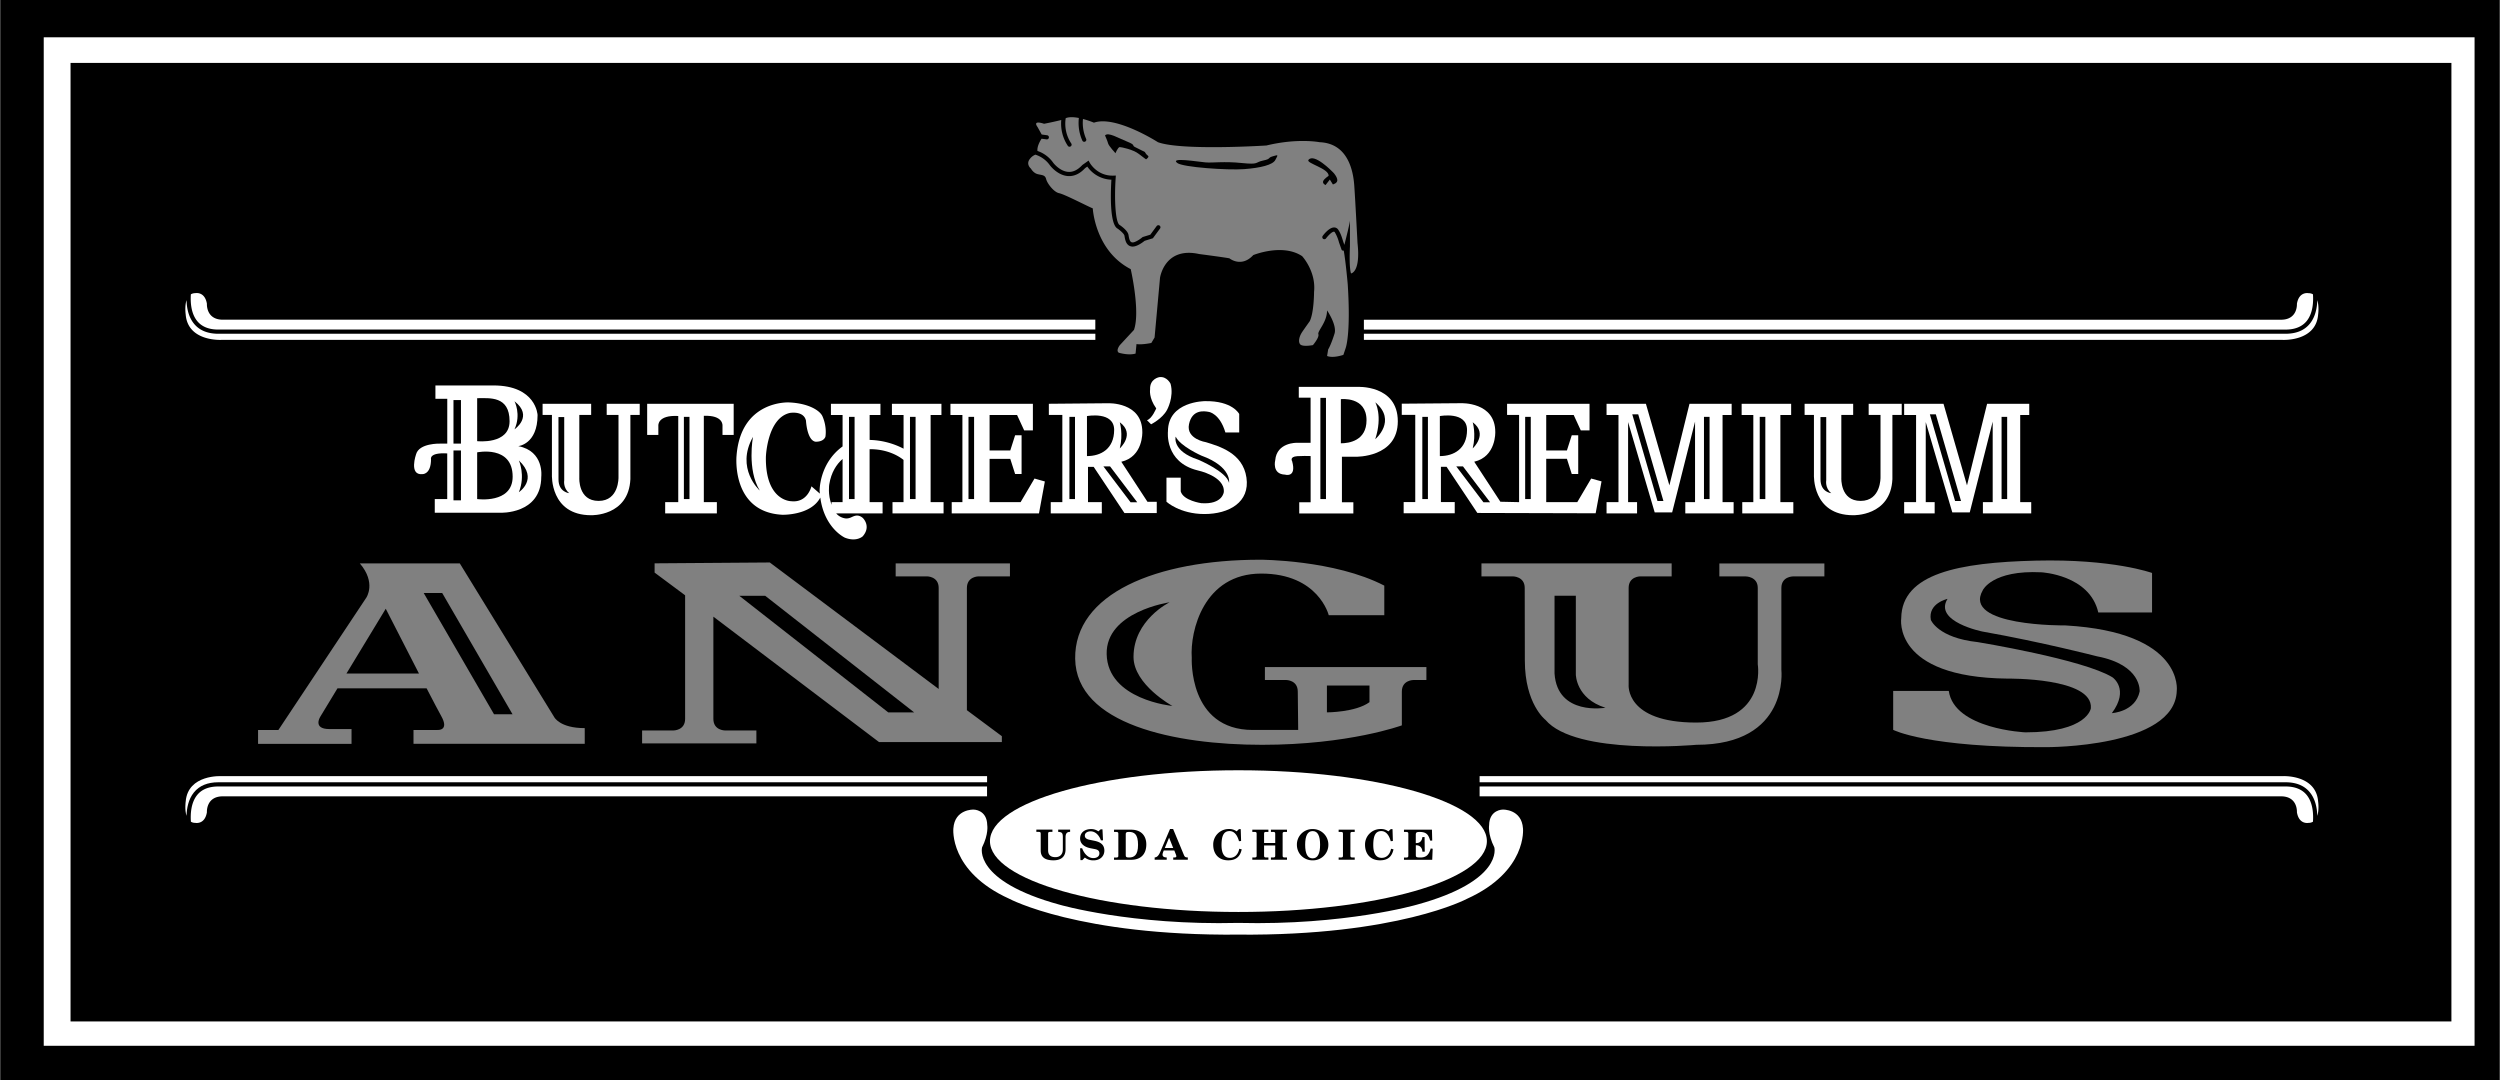 <svg xmlns="http://www.w3.org/2000/svg" width="2500" height="1080" viewBox="0 0 60.783 26.263"><path d="M0 0h60.783v26.263H0z"/><path fill="#fff" d="M1.058.907H60.17v24.524H1.058z"/><path d="M59.607 1.53v23.309H1.71V1.53h57.897z"/><path fill="#fff" d="M43.289 12.211v-2.12h.262v-.272h-1.204v.272h.284v2.12h-.269v.273h1.242v-.273zM38.688 11.637l-.338.574h-.755v-1.054h.503l.118.37h.157v-.943h-.157l-.118.37h-.503v-.862h.668l.173.375h.212v-.648h-2.005v.272h.292v2.12l-.455-.01-.636-.973c.537-.125.512-.724.512-.724 0-.736-.836-.699-.836-.699l-1.438.012v.272h.328v2.12h-.282v.273h1.242v-.273h-.336v-.858h.137l.749 1.123 2.877.008.143-.776-.252-.069z"/><path d="M33.006 5.911s-.053-1.029-.079-1.398-.158-1.028-.844-1.055c0 0-.527-.105-1.292.08 0 0-2.058.132-2.638-.08 0 0-1.028-.66-1.556-.475 0 0-.12-.051-.267-.09a.96.96 0 0 0 .077.485.05.05 0 0 1-.026.066.05.05 0 0 1-.067-.026 1.049 1.049 0 0 1-.084-.549c-.117-.023-.237-.03-.32.005a.867.867 0 0 0 .136.616.05.05 0 0 1-.016.07.05.05 0 0 1-.07-.016.974.974 0 0 1-.158-.626 7.892 7.892 0 0 1-.419.092s-.29-.105-.158.079l.101.182.132.018a.05.05 0 0 1 .043.057.05.05 0 0 1-.057.043l-.121-.016c-.043.066-.112.191-.1.298a.765.765 0 0 1 .387.292c.002.002.16.207.368.217.114.006.225-.048.337-.168l.151-.107.027.05c.007.014.186.33.58.316l.056-.002-.004.056c-.035.507-.009 1.089.097 1.146.033.022.198.137.215.243l.002.012c.016.094.031.161.09.169.056.008.176-.067.243-.123l.008-.007.188-.058.154-.21a.052.052 0 0 1 .071-.011.05.05 0 0 1 .021.041.05.05 0 0 1-.01.03l-.174.237-.201.062c-.043.035-.199.155-.314.139-.136-.02-.159-.16-.175-.253l-.002-.012c-.008-.045-.108-.131-.168-.172-.131-.071-.162-.449-.162-.782 0-.16.007-.306.013-.406a.747.747 0 0 1-.586-.319l-.054.038c-.126.136-.264.2-.409.193-.255-.013-.435-.247-.446-.262a.687.687 0 0 0-.353-.259.304.304 0 0 0-.134.103c-.105.132.026.237.026.237s.056.106.161.133.182.016.208.121.185.316.316.343c.132.026.686.316.818.369 0 0 .053 1.029.923 1.478 0 0 .237 1.029.079 1.477l-.343.37s-.105.132-.026.185c0 0 .235.073.408.021l.022-.231c.133.022.361-.027.361-.027l.079-.132.132-1.451s.106-.765.95-.58c0 0 .606.079.738.105 0 0 .29.237.58-.079 0 0 .712-.291 1.188.026 0 0 .343.369.29.87 0 0 0 .501-.105.712 0 0-.132.185-.185.264-.053.079-.105.211-.053.291.053.079.316.026.316.026s.158-.185.132-.264.211-.29.211-.58c0 0 .237.343.185.554 0 0-.079.264-.158.396l-.026.158s.114.064.396-.026l.053-.158s.132-.317.053-1.557c0 0-.047-.539-.097-.821-.024.005-.047-.004-.055-.028l-.059-.167a.949.949 0 0 0-.103-.251c-.009-.013-.015-.014-.02-.014-.047-.003-.144.096-.194.163-.016.022-.048.027-.07.011s-.027-.048-.011-.071c.025-.035.16-.208.279-.206a.12.12 0 0 1 .102.059c.059.088.087.185.116.278l.03.087c.044-.171.136-.538.136-.598v.633s-.027.501.026.659c0 .001.237-.025.158-.738z" fill="gray"/><path fill="#fff" d="M25.151 11.637l-.338.574h-.754v-1.053h.503l.118.369h.157v-.943h-.157l-.118.37h-.503v-.863h.668l.173.375h.212v-.647h-2.005v.272h.291v2.12h-.26v.273h2.122l.143-.776zM22.625 12.211v-2.12h.263v-.272h-1.204v.272h.283v.82a1.873 1.873 0 0 0-.825-.213v-.607h.263v-.272h-1.204v.272h.283v.765c-.573.417-.558 1.081-.558 1.081.001.023.004.045.006.067l-.205-.178s-.095.409-.495.362c0 0-.629 0-.613-1.077 0 0 .031-.943.582-1.069 0 0 .338-.062.393.188 0 0 .023.472.228.511 0 0 .189.016.244-.118 0 0 .047-.228-.071-.499-.062-.143-.345-.319-.817-.338 0 0-1.171-.06-1.273 1.301 0 0-.134 1.368 1.116 1.431 0 0 .689.02.921-.418.101.75.598.975.598.975.284.112.435-.034.435-.034.213-.248 0-.446 0-.446-.12-.102-.212-.045-.29-.011s-.134.022-.134.022a.36.36 0 0 1-.223-.122h1.129v-.273h-.316v-1.288c.446-.003.724.179.825.261v1.027h-.268v.273h1.242v-.273h-.315z"/><path d="M20.484 12.211h-.268v.065c-.096-.255-.056-.496-.056-.496.048-.299.18-.493.324-.619v1.05z"/><path fill="#fff" d="M41.883 12.211v-2.12h.221v-.272h-1.025l-.489 1.984-.571-1.984h-.957v.272h.29v2.12h-.29v.273h.742v-.273h-.218v-1.947l.647 2.197h.424l.557-2.208v1.958h-.237v.273h1.175v-.273zM5.304 19.023h18.694v-.149H5.388s-.826-.052-.878.62c0 0-.029.195.021.346.004-.181.043-.402.179-.57.132-.164.332-.247.594-.247z"/><path d="M4.789 19.333c-.154.19-.165.472-.152.649a.19.19 0 0 0 .105.028s.232.051.284-.258c0 0-.026-.387.387-.387h18.584v-.24H5.304c-.23 0-.404.07-.515.208zM5.304 8.116h21.327v.149H5.388s-.826.052-.878-.619c0 0-.029-.196.021-.347.004.181.043.402.179.57.132.164.332.247.594.247z" fill="#fff"/><path d="M4.789 7.806c-.155-.191-.165-.473-.153-.649a.206.206 0 0 1 .106-.028s.232-.051.284.258c0 0-.026.387.387.387H26.63v.24H5.304c-.23.001-.404-.07-.515-.208zM55.572 19.023H35.975v-.149h19.514s.826-.052.877.62c0 0 .029.195-.021.346-.004-.181-.043-.402-.179-.57-.131-.164-.331-.247-.594-.247z" fill="#fff"/><path d="M56.088 19.333c.154.19.165.472.152.649a.194.194 0 0 1-.106.028s-.232.051-.284-.258c0 0 .026-.387-.387-.387H35.975v-.24h19.597c.23 0 .404.07.516.208zM55.572 8.116H33.161v.149h22.328s.826.052.877-.619c0 0 .029-.196-.021-.347-.004.181-.043.402-.179.57-.131.164-.331.247-.594.247z" fill="#fff"/><path d="M56.088 7.806c.154-.191.165-.473.152-.649a.203.203 0 0 0-.106-.027s-.232-.051-.284.258c0 0 .026.387-.387.387H33.161v.24h22.411c.23 0 .404-.071.516-.209z" fill="#fff"/><ellipse cx="30.11" cy="20.454" rx="6.042" ry="1.723" fill="#fff"/><path d="M30.104 22.443c2.598.064 4.344-.443 4.344-.443 2.116-.579 1.885-1.394 1.885-1.394-.165-.326-.127-.539-.127-.539.007-.382.333-.38.333-.38s.459-.016.491.459c0 0 .111 1.045-1.362 1.711 0 0-1.683.903-5.564.871-3.881.032-5.564-.871-5.564-.871-1.473-.666-1.362-1.711-1.362-1.711.032-.475.491-.459.491-.459s.326-.002.333.38c0 0 .038.212-.126.539 0 0-.23.815 1.885 1.394-.001 0 1.745.507 4.343.443z" fill="#fff"/><path d="M25.728 20.23c.093.003.112.032.112.128v.296c0 .131-.079.19-.181.19-.131 0-.177-.07-.177-.163v-.401c0-.039.006-.051.061-.051h.044v-.055h-.391v.055h.045c.055 0 .061.012.061.051v.401c0 .163.104.24.311.24.148 0 .293-.058.293-.267v-.288c0-.087.024-.137.111-.137v-.055h-.29v.056zM26.613 20.447l-.126-.026c-.089-.019-.112-.058-.112-.101 0-.073.075-.104.14-.104.126 0 .214.11.251.219h.051l-.013-.268h-.044l-.055.05a.298.298 0 0 0-.177-.056c-.144 0-.268.075-.268.231 0 .103.073.2.256.236l.104.02c.076.015.109.045.109.105 0 .081-.076.114-.147.114-.136 0-.232-.124-.272-.239h-.05l.008.289h.045l.063-.063a.329.329 0 0 0 .21.068c.171 0 .264-.112.264-.236 0-.125-.07-.204-.237-.239zM27.502 20.176h-.417v.055h.044c.055 0 .061.012.061.051v.52c0 .039-.006.051-.061.051h-.044v.055h.417c.225 0 .368-.128.368-.374 0-.204-.119-.358-.368-.358z"/><path d="M27.451 20.852c-.067 0-.081-.011-.081-.055v-.506c0-.042.006-.061.077-.061.126 0 .222.051.222.315 0 .254-.097.307-.218.307z" fill="#fff"/><path d="M28.78 20.781l-.258-.621h-.076l-.24.563c-.041.095-.085.125-.133.128v.055h.293v-.055c-.056 0-.101-.016-.101-.069 0-.021.007-.047.03-.101h.256l.04.103a.11.11 0 0 1 .009.038c0 .021-.014.029-.044.029h-.031v.055h.354v-.055c-.064-.001-.076-.014-.099-.07z"/><path fill="#fff" d="M28.32 20.621l.104-.252.1.252z"/><path d="M29.904 20.861c-.13 0-.205-.093-.205-.311 0-.223.053-.34.196-.34.124 0 .194.118.229.246l.051-.005-.009-.289h-.042l-.058.055a.29.29 0 0 0-.186-.057.376.376 0 0 0-.383.381c0 .231.139.38.364.38.187 0 .29-.085.329-.267l-.06-.014c-.023.132-.106.221-.226.221zM30.9 20.23h.044c.055 0 .061.012.061.051v.219h-.271v-.219c0-.039.006-.051.061-.051h.044v-.055h-.391v.055h.044c.055 0 .061.012.061.051v.52c0 .039-.006.051-.061.051h-.044v.055h.391v-.055h-.044c-.055 0-.061-.012-.061-.051v-.241h.271v.241c0 .039-.006.051-.061.051H30.9v.055h.391v-.055h-.045c-.055 0-.061-.012-.061-.051v-.52c0-.039.006-.051.061-.051h.045v-.055H30.9v.055zM31.915 20.161a.376.376 0 0 0-.383.381c0 .216.168.38.383.38a.376.376 0 0 0 .382-.38.377.377 0 0 0-.382-.381z"/><path d="M31.915 20.873c-.123 0-.182-.111-.182-.331s.06-.332.182-.332.181.112.181.332-.06.331-.181.331z" fill="#fff"/><path d="M32.547 20.23h.044c.055 0 .061.012.061.051v.52c0 .039-.006.051-.061.051h-.044v.055h.391v-.055h-.044c-.055 0-.061-.012-.061-.051v-.52c0-.039.006-.051.061-.051h.044v-.055h-.391v.055zM33.594 20.861c-.13 0-.205-.093-.205-.311 0-.223.053-.34.196-.34.124 0 .194.118.229.246l.052-.005-.009-.289h-.042l-.058.055a.29.29 0 0 0-.186-.057.376.376 0 0 0-.382.381c0 .231.139.38.363.38.188 0 .29-.085.329-.267l-.06-.014c-.023.132-.106.221-.227.221zM34.786 20.633c-.043.148-.104.219-.25.219-.104 0-.112-.01-.112-.066v-.231h.012c.086 0 .145.062.148.155h.057l-.004-.355h-.053c-.01.088-.058.146-.141.146h-.02v-.198c0-.058.016-.072.094-.072.162 0 .213.063.256.21h.05l-.007-.265h-.68v.055h.045c.055 0 .061.012.061.051v.52c0 .039-.006.051-.061.051h-.045v.055h.687l.011-.269-.048-.006z"/><path d="M37.072 14.297c0-.281-.287-.281-.287-.281h-.765v-.315h4.625v.315h-.765s-.281 0-.281.281v2.352s-.09.922 1.643.922c1.732 0 1.497-1.417 1.497-1.417v-1.856c0-.281-.293-.281-.293-.281h-.641v-.315h2.554v.315h-.765s-.281 0-.281.281v1.991s.203 1.823-2.07 1.823c0 0-2.926.27-3.668-.608 0 0-.5-.383-.5-1.44-.003-1.058-.003-1.767-.003-1.767zM31.553 16.817c0-.281-.281-.281-.281-.281h-.518v-.315h3.927v.315h-.315s-.282 0-.282.281v.822s-1.283.473-3.398.473-4.523-.496-4.546-2.093c-.022-1.575 1.958-2.408 4.501-2.408 0 0 1.8 0 3.016.63v.72h-1.351s-.247-1.013-1.643-1.013-1.733 1.395-1.688 2.048c0 0-.09 1.755 1.485 1.755h1.103l-.01-.934zM23.789 14.016h.765v-.315h-2.779v.315h.765s.281 0 .281.281v2.457l-4.107-3.076-2.801.021v.225l.742.552v3.006c0 .281-.281.281-.281.281h-.765v.315h2.779v-.315h-.765s-.281 0-.281-.281v-2.486l4.028 3.049h2.987v-.143l-.85-.632v-2.971c.001-.283.282-.283.282-.283z" fill="gray"/><path d="M22.225 17.324l-3.623-2.836h-.63l3.623 2.836z"/><path d="M13.471 17.437l-2.295-3.736H8.745c.405.473.157.833.157.833l-2.138 3.218H6.27v.337h2.273v-.36h-.54c-.405 0-.225-.292-.225-.292l.423-.698h2.168c.163.315.298.572.356.675.202.36-.09.337-.09.337h-.585v.337h4.164v-.382c-.608.001-.743-.269-.743-.269z" fill="gray"/><path d="M8.419 16.379l.956-1.576s.428.84.808 1.576H8.419zM12.458 17.369l-1.71-2.948h-.45l1.71 2.948zM28.437 14.646s-.878.427-.878 1.328c0 .675.945 1.193.945 1.193s-1.574-.149-1.598-1.26c-.023-1.036 1.531-1.261 1.531-1.261zM32.262 16.671v.652s.698 0 1.035-.248v-.405h-1.035zM38.315 14.488v1.913s0 .585.72.81c0 0-1.17.203-1.238-.833v-1.891h.518z"/><path d="M47.384 16.802h-1.352v.946s.826.436 3.726.421c0 0 3.125.015 3.17-1.367 0 0 .195-1.427-2.704-1.593 0 0-2.524.03-2.013-.856 0 0 .226-.496 1.427-.436 0 0 1.172.06 1.382.977h1.307v-.961s-.946-.346-2.824-.3c-1.878.045-3.26.315-3.275 1.397 0 0-.226 1.442 2.583 1.472 0 0 2.088-.03 2.028.721 0 0-.075.586-1.592.586 0 0-1.728-.076-1.863-1.007z" fill="gray"/><path d="M47.354 14.563s-.48.105-.406.511c0 0 .166.436 1.142.541 0 0 2.569.42 3.275.856 0 0 .421.285-.015.871 0 0 .571-.03.676-.526 0 0 .06-.646-1.037-.856 0 0-1.337-.346-2.779-.601 0 .001-1.202-.24-.856-.796z"/><path d="M12.598 10.849s.469-.045.469-.757c0 0-.03-.719-1.075-.719h-1.409v.325h.288v1.09h-.182s-.5-.015-.576.257c0 0-.182.515.151.485 0 0 .212.015.212-.364 0 0-.054-.166.394-.14v1.11h-.303v.333h1.59s1 .045 1-.878c.001 0 .076-.621-.559-.742z" fill="#fff"/><path d="M11.022 9.728h.182v1.06h-.182zM11.022 10.955h.182v1.212h-.182zM11.598 9.683v1.045s.788.091.788-.485c-.001-.621-.485-.56-.788-.56zM11.598 11v1.136s.863.121.863-.545c0-.773-.863-.591-.863-.591zM12.506 9.758s.167.318 0 .682c0 0 .47-.318 0-.682zM12.612 11.197s.167.361 0 .772c0 0 .485-.318 0-.772z"/><path d="M15.732 9.819v.757h.272v-.227s-.025-.261.484-.233v2.095h-.318v.273h1.257v-.273h-.317v-2.099c.478-.02.454.237.454.237v.227h.272v-.757h-2.104z" fill="#fff"/><path d="M16.625 10.137h.136v1.999h-.136zM22.123 10.137h.136v1.999h-.136zM23.546 10.137h.136v1.999h-.136zM37.083 10.137h.136v1.999h-.136zM41.431 10.137h.136v1.999h-.136z"/><path d="M15.55 9.819h-.802v.272h.287v1.515s.016.575-.484.575-.469-.56-.469-.56v-1.53h.288v-.272h-1.181v.272h.227v1.454s-.049.984.954.984c0 0 .912.031.954-.878v-1.56h.227v-.272z" fill="#fff"/><path d="M13.575 10.142h.14v1.539s-.033.189.123.312c0 0-.262-.022-.262-.334l-.001-1.517z"/><path d="M46.239 9.819h-.803v.272h.288v1.515s.016.575-.484.575-.469-.56-.469-.56v-1.53h.288v-.272h-1.181v.272h.227v1.454s-.049.984.954.984c0 0 .912.031.954-.878v-1.56h.227v-.272z" fill="#fff"/><path d="M44.264 10.142h.14v1.539s-.034.189.123.312c0 0-.262-.022-.262-.334l-.001-1.517zM20.64 10.137h.136v1.999h-.136zM42.787 10.137h.136v1.999h-.136zM40.445 12.183l-.613-2.108h-.145l.613 2.108z"/><path fill="#fff" d="M49.121 12.211v-2.12h.22v-.272h-1.025l-.489 1.984-.571-1.984h-.957v.272h.29v2.12h-.29v.273h.742v-.273h-.217v-1.947l.646 2.197h.424l.558-2.208v1.958h-.238v.273h1.175v-.273z"/><path d="M48.668 10.137h.136v1.999h-.136zM47.682 12.183l-.613-2.108h-.145l.613 2.108zM18.305 10.624s-.149.794.165 1.305c0-.001-.598-.535-.165-1.305zM28.624 3.964c.135.104 1.222.179 1.624.149s.7-.104.76-.224.09-.134-.06-.089c-.149.045-.03.06-.238.104s-.089.104-.521.06c-.432-.045-.7 0-.879-.015-.179-.014-.879-.134-.686.015zM31.812 3.89c-.06.08.506.208.491.387 0 0-.119.075-.134.134s.06.089.06.089l.104-.134.074.119s.134-.03.104-.134c-.03-.104-.119-.179-.119-.179s-.446-.461-.58-.282zM26.866 3.294s.06.134.075.194.179.238.179.238.06-.149.104-.149.328.06.461.164c.134.104.179.134.179.134s.09-.06.045-.089c-.045-.03-.074-.09-.074-.09l-.238-.119c-.09-.044.029-.044-.194-.134-.224-.089-.462-.238-.537-.149z"/><path d="M27.898 12.202l-.636-.973c.536-.125.511-.724.511-.724 0-.736-.836-.699-.836-.699l-1.437.013v.272h.328v2.12h-.282v.273h1.242v-.273h-.336v-.858h.138l.748 1.123h.786v-.274h-.226zM27.886 10.218l.1.1s.274-.137.387-.349c0 0 .175-.312.087-.636 0 0-.087-.187-.274-.162 0 0-.237.038-.224.299 0 0-.038.2.149.461-.001 0-.1.25-.225.287z" fill="#fff"/><path d="M27.649 12.214l-.661-.873h-.162l.661.873zM27.225 10.268s.087.287 0 .636c0 0 .386-.349 0-.636zM26.427 11.091v-.973s.661-.125.661.337c-.001.462-.325.636-.661.636zM34.582 10.137h.136v1.999h-.136zM36.23 12.214l-.66-.873h-.163l.661.873zM35.807 10.268s.087.287 0 .636c0 0 .386-.349 0-.636zM35.008 11.091v-.973s.661-.125.661.337-.324.636-.661.636z"/><path d="M28.709 11.615h-.349v.586s.324.299.923.299 1.11-.287 1.022-.886c-.087-.599-.661-.761-.985-.861 0 0-.486-.075-.412-.437.075-.361.362-.324.486-.299 0 0 .262.038.399.499h.336v-.449s-.162-.325-.835-.312c0 0-.898 0-.898.736 0 0-.087.749.723.948 0 0 .661.137.636.523 0 0-.025.312-.549.274 0 0-.437-.062-.499-.287v-.334z" fill="#fff"/><path d="M28.584 10.618s-.1.349.549.561c0 0 .686.287.749.561 0 0 .075-.387-.674-.661 0 0-.511-.225-.624-.461z"/><path d="M32.988 9.408h-1.41v.262h.287v1.098h-.336s-.487-.013-.524.424c0 0-.087.337.237.35 0 0 .287.087.175-.324 0 0-.075-.112.125-.125.12-.007.244-.006.324-.003v1.124h-.277v.273h1.316v-.273h-.278v-1.107h.337s1.022.025 1.022-.861c-.001-.901-.998-.838-.998-.838z" fill="#fff"/><path d="M32.601 10.78V9.707s.624-.075.624.512c0 .498-.424.561-.624.561zM33.437 9.782s.187.324 0 .898c0 0 .536-.449 0-.898zM32.103 9.675h.136v2.461h-.136zM26 10.137h.136v1.999H26z"/></svg>